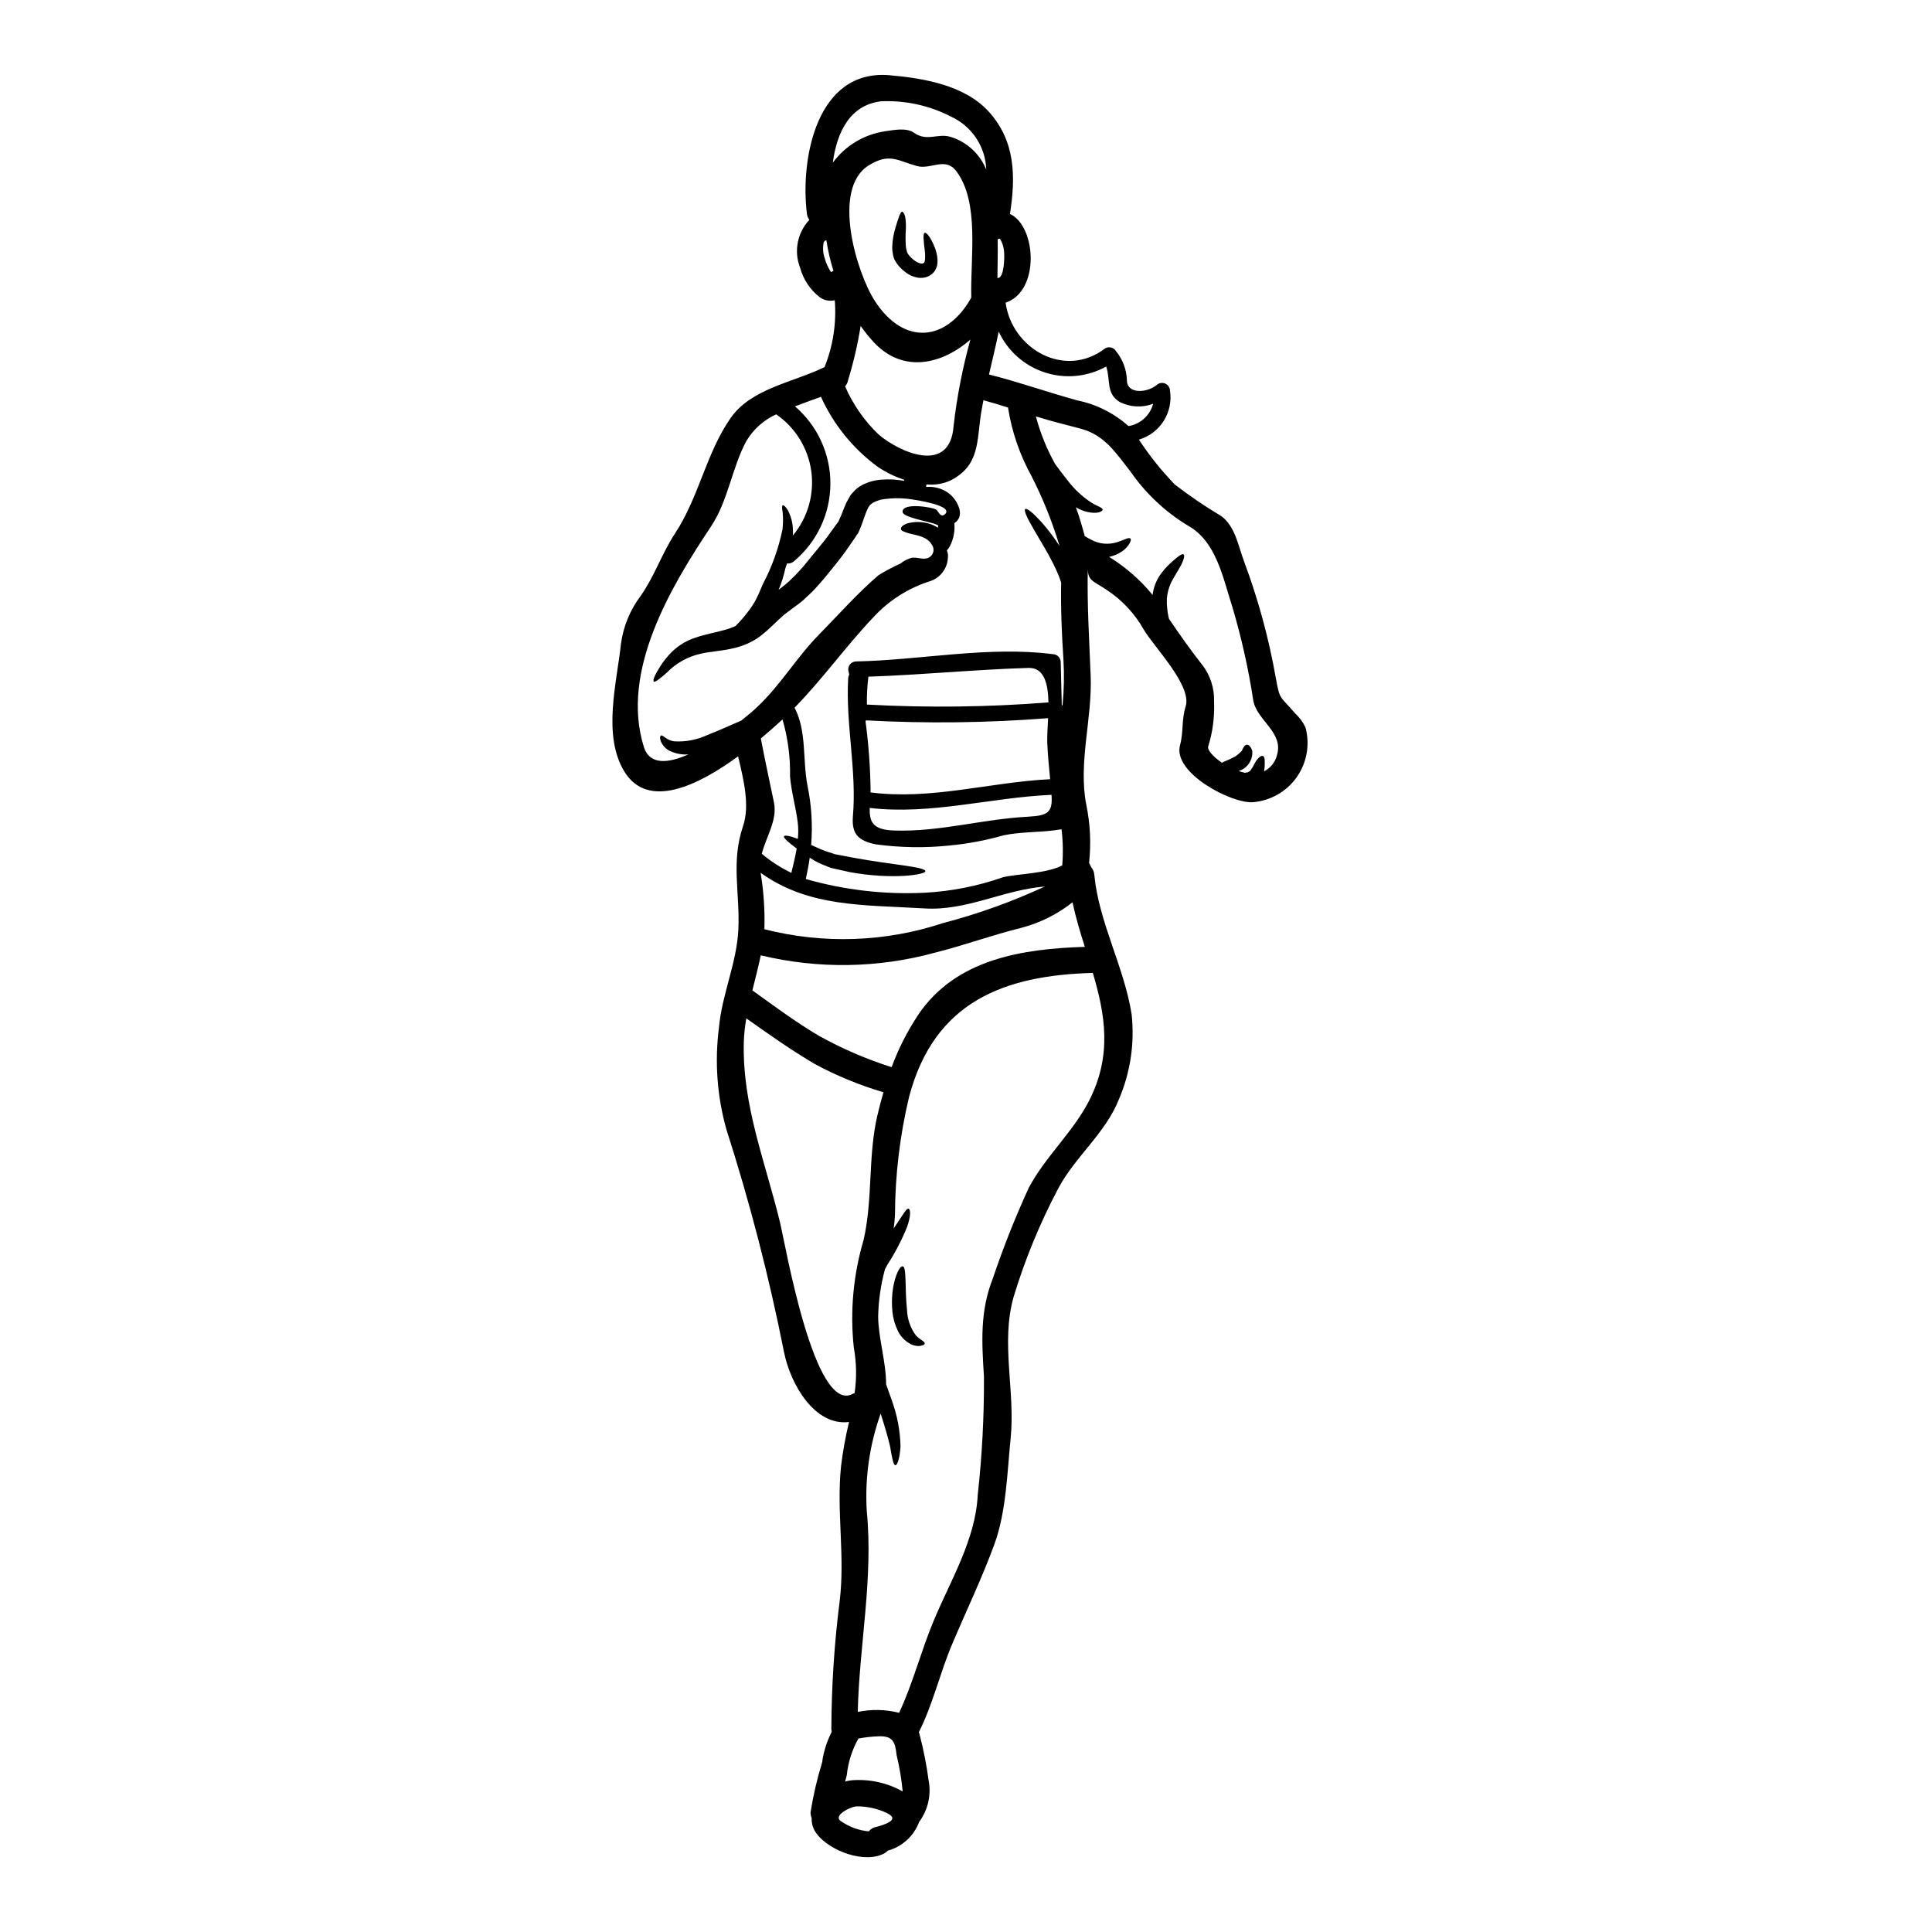 <?xml version="1.0" encoding="UTF-8"?>
<!-- Uploaded to: ICON Repo, www.iconrepo.com, Generator: ICON Repo Mixer Tools -->
<svg fill="#000000" width="800px" height="800px" version="1.1" viewBox="144 144 512 512" xmlns="http://www.w3.org/2000/svg">
 <g>
  <path d="m489.96 336.75c1.234 4.527 0.387 9.367-2.312 13.203-2.695 3.836-6.965 6.269-11.641 6.641-5.633 0.395-21.301-7.766-19.285-15.137 0.953-3.406 0.352-6.606 1.484-10.234 1.738-5.512-8.266-15.621-11.055-20.301l-0.004-0.004c-2.41-4.309-5.828-7.969-9.965-10.66-3.148-2.133-4.82-2.293-4.887-5.191h-0.004c0 0.012-0.012 0.023-0.023 0.023-0.184 9.316 0.395 18.5 0.762 27.836 0.488 11.52-3.363 23.25-1.133 34.422v-0.004c1.035 5.051 1.277 10.227 0.719 15.352 0.207 0.359 0.395 0.73 0.559 1.113 0.484 0.574 0.777 1.289 0.832 2.039 1.18 12.539 7.871 24.312 9.871 36.852h0.004c0.855 7.731-0.309 15.551-3.387 22.691-3.543 8.922-11.539 15.113-16.016 23.5v0.004c-4.883 9.219-8.863 18.887-11.883 28.875-3.43 12.145 0.488 24.938-0.762 37.336-0.93 9.18-1.137 19.402-4.309 28.137-3.293 8.992-7.441 17.617-11.176 26.422-3.242 7.629-5.117 16.016-8.852 23.387 0.047 0.16 0.113 0.281 0.16 0.441v0.004c1.062 4.039 1.875 8.141 2.43 12.281 0.746 3.859-0.152 7.856-2.477 11.023-0.023 0-0.023 0-0.023 0.023-1.391 3.727-4.484 6.562-8.324 7.621-0.25 0.281-0.547 0.516-0.875 0.699-5.262 2.852-14.465-0.625-17.918-5.117-0.953-1.203-1.441-2.711-1.371-4.242-0.199-0.469-0.301-0.977-0.297-1.484 0.707-4.473 1.727-8.887 3.059-13.215 0.383-2.836 1.246-5.586 2.551-8.133-0.059-0.273-0.09-0.551-0.094-0.832 0.047-11.363 0.789-22.711 2.223-33.98 1.418-11.938-0.879-23.551 0.328-35.395l-0.004 0.004c0.473-4.012 1.188-7.992 2.137-11.914-9.09 1.133-15.531-9.988-17.223-18.5h-0.004c-3.953-19.961-9.055-39.676-15.277-59.047-2.461-8.766-3.129-17.941-1.969-26.977 0.789-8.832 4.773-17.199 5.148-26.102 0.418-9.895-1.996-17.73 1.25-27.328 1.832-5.418 0.137-12.285-1.324-18.449-10.594 7.754-23.875 14.234-30.133 4.047-5.902-9.621-1.969-23.715-0.906-33.914h0.004c0.629-4.606 2.43-8.969 5.234-12.676 3.66-5.238 5.609-11.219 9.055-16.48 6.398-9.688 8.207-21.184 14.766-30.637 5.473-7.871 16.758-9.48 24.895-13.492l-0.004-0.004c2.258-5.613 3.184-11.676 2.711-17.711-1.391 0.332-2.859 0.035-4.008-0.812-2.516-1.965-4.328-4.688-5.168-7.762-1.719-4.356-0.77-9.312 2.43-12.727-0.352-0.492-0.578-1.066-0.648-1.668-1.781-14.395 2.504-38.289 21.855-36.668 8.879 0.762 19.84 2.594 26.219 9.523 7.184 7.812 7.301 17.266 5.746 27.234 7.023 3.293 7.996 20.492-1.156 23.527 1.668 12.203 15.641 20.328 26.398 12.098 0.992-0.574 2.262-0.242 2.852 0.742 1.789 2.184 2.809 4.898 2.894 7.719 0 3.66 5.215 3.43 7.871 1.273v0.004c0.602-0.57 1.48-0.734 2.246-0.422 0.766 0.316 1.273 1.055 1.297 1.879 0.902 5.781-2.613 11.336-8.227 12.992 2.789 4.266 5.977 8.254 9.527 11.914 3.922 3.023 8.023 5.812 12.285 8.344 3.707 2.711 4.519 7.973 6.027 11.957h-0.004c3.758 10.043 6.582 20.41 8.441 30.969 1.086 6.027 1.062 4.613 5.051 9.293h-0.004c1.168 1.07 2.121 2.352 2.809 3.773zm-7.582 7.477c1.969-6.074-5.281-9.293-6.234-14.531v0.004c-1.277-8.383-3.129-16.668-5.539-24.797-2.504-7.695-4.242-17.43-11.777-21.602-6.059-3.672-11.27-8.582-15.293-14.414-3.754-4.75-6.723-9.504-12.91-11.219-2.945-0.812-5.902-1.508-8.832-2.344-1.09-0.305-2.176-0.648-3.266-0.973l-0.004 0.004c1.168 4.414 2.887 8.668 5.117 12.652 1.02 1.391 2.18 2.922 3.434 4.496 1.68 2.176 3.703 4.062 5.992 5.586 1.574 1.043 3.199 1.418 3.148 1.996-0.047 0.465-1.391 1.227-4.172 0.555-1.031-0.254-2.016-0.66-2.922-1.207 0.93 2.504 1.645 5.031 2.344 7.625 0.547 0.363 1.121 0.688 1.715 0.977 2.109 1.145 4.598 1.379 6.883 0.648 0.855-0.305 1.668-0.582 2.312-0.859 0.645-0.277 1.043-0.281 1.23-0.07 0.188 0.207 0.066 0.625-0.254 1.227l0.004 0.004c-0.5 0.863-1.191 1.602-2.019 2.156-1.035 0.688-2.191 1.176-3.406 1.438 4.371 2.699 8.266 6.106 11.52 10.078 0.215-1.715 0.789-3.363 1.691-4.84 0.852-1.301 1.863-2.492 3.012-3.543 1.781-1.645 3.059-2.668 3.5-2.344 0.441 0.328-0.023 1.855-1.344 4.055-0.625 1.066-1.395 2.269-2.019 3.543h0.004c-0.602 1.324-0.961 2.746-1.066 4.195-0.035 0.852-0.004 1.707 0.094 2.551 0.07 0.742 0.188 1.477 0.344 2.203 0.047 0.184 0.094 0.375 0.141 0.535 2.801 4.125 5.633 8.16 8.781 12.168l0.004-0.004c2.16 2.781 3.273 6.238 3.144 9.758 0.172 3.973-0.336 7.949-1.508 11.75-0.461 0.906 1.18 2.805 3.594 4.453v-0.004c0.258-0.152 0.527-0.285 0.809-0.391 0.941-0.379 1.859-0.805 2.758-1.277 0.613-0.441 1.188-0.941 1.715-1.484 0.348-0.949 0.789-1.598 1.344-1.621 0.555-0.023 1.066 0.578 1.418 1.621h-0.004c0.184 1.941-0.766 3.816-2.434 4.824-0.371 0.211-0.758 0.387-1.156 0.531 0.531 0.184 1.09 0.328 1.645 0.465 0.395-0.047 0.672-0.184 0.695-0.094 0.23-0.137 0.531-0.301 0.668-0.395 0-0.043 0-0.023 0.047-0.043v-0.004c0.449-0.617 0.848-1.277 1.184-1.965 0.762-1.508 1.875-2.269 2.289-1.902 0.418 0.371 0.395 1.18 0.352 2.688-0.047 0.395-0.07 0.836-0.16 1.324 1.668-0.848 2.902-2.363 3.391-4.172zm-32.781-93.234c-2.859 1.094-6.043 0.941-8.785-0.418-3.824-2.246-2.434-5.902-3.66-9.445-4.969 2.758-10.855 3.328-16.258 1.574-5.402-1.754-9.836-5.676-12.234-10.824-0.762 3.824-1.691 7.582-2.57 11.359 7.832 1.969 15.598 4.723 23.359 6.859h0.004c5.059 1.023 9.758 3.375 13.605 6.816 3.16-0.508 5.723-2.828 6.539-5.922zm-16.98 184.73c6.191-12.148 4.219-22.969 0.996-33.891-23.57 0.648-41.973 7.606-48.672 32.75l-0.004 0.004c-2.449 10.234-3.711 20.719-3.754 31.242-0.047 1.25-0.184 2.481-0.348 3.707 0.395-0.555 0.738-1.09 1.066-1.574 1.461-2.18 2.363-3.848 2.898-3.641s0.602 1.949-0.418 4.844v0.004c-1.395 3.43-3.109 6.723-5.117 9.84-0.277 0.461-0.484 0.902-0.738 1.344v-0.004c-1.109 4.098-1.719 8.32-1.805 12.562 0.043 5.656 2.106 11.98 2.106 17.941 0.465 1.312 0.953 2.68 1.461 4.102h-0.004c1.457 3.945 2.254 8.105 2.363 12.309-0.184 3.176-0.836 5.031-1.344 5.031-0.582 0-0.906-1.996-1.418-4.961-0.531-2.269-1.391-5.285-2.504-8.719h0.004c-2.953 8.273-4.207 17.055-3.684 25.82 1.762 17.898-1.969 35.426-2.387 53.242 3.625-0.75 7.371-0.668 10.961 0.234 3.617-7.672 5.84-16.457 9.109-24.27 4.477-10.777 11.152-21.578 11.73-33.492 1.148-10.391 1.699-20.84 1.645-31.293-0.578-9.223-1.09-17.406 2.387-26.145l-0.004 0.004c2.75-8.168 5.934-16.18 9.531-24.012 4.422-8.242 11.746-14.777 15.941-22.98zm-1.125-40.793c-1.227-3.871-2.414-7.789-3.269-11.809h-0.004c-3.981 3.16-8.574 5.457-13.488 6.746-7.766 1.902-15.254 4.68-22.992 6.606h0.004c-15.07 4.121-30.941 4.359-46.129 0.695-0.648 3.082-1.461 6.188-2.223 9.293 5.769 4.148 11.496 8.414 17.613 12.027 6.137 3.41 12.598 6.199 19.285 8.324 1.801-4.887 4.168-9.547 7.047-13.883 9.957-14.805 27.691-17.492 44.156-18zm-5.906-64.02c0.395-4.047 0.473-8.113 0.234-12.172-0.441-6.766-0.742-13.578-0.602-20.371h-0.004c-0.355-1.113-0.781-2.207-1.273-3.266-2.016-4.379-4.5-8.184-6.121-11.055-1.691-2.898-2.551-4.82-2.109-5.144 0.441-0.324 2.062 1.02 4.328 3.5v-0.004c1.738 1.977 3.328 4.082 4.754 6.297-1.918-6.391-4.41-12.598-7.445-18.543-3.117-5.641-5.219-11.785-6.219-18.152-2.176-0.695-4.328-1.348-6.512-1.926-0.207 1.043-0.395 2.086-0.582 3.148-1.227 7.648-0.277 14.047-8.09 18.078l0.004 0.004c-1.996 0.926-4.207 1.297-6.398 1.066-0.047 0.207-0.094 0.395-0.16 0.602l0.207 0.07c0.848-0.062 1.699-0.004 2.527 0.184 1.465 0.305 2.82 1.004 3.918 2.016 0.344 0.324 0.652 0.68 0.926 1.066l0.305 0.441 0.07 0.117 0.043 0.066 0.117 0.207 0.137 0.254v0.004c0.246 0.434 0.438 0.891 0.578 1.367 0.258 0.793 0.242 1.652-0.043 2.438-0.195 0.402-0.465 0.77-0.785 1.086-0.16 0.141-0.324 0.23-0.484 0.352v-0.004c0.195 2.019-0.176 4.047-1.066 5.867-0.242 0.5-0.547 0.965-0.906 1.387 0.273 0.629 0.363 1.32 0.254 1.992-0.152 2.773-1.965 5.184-4.59 6.098-5.844 1.824-11.098 5.168-15.227 9.691-7.231 7.602-13.465 16.41-20.812 23.871 3.289 6.211 2.086 13.84 3.434 20.652h-0.004c1.07 5.164 1.395 10.457 0.973 15.715 0.371 0.164 0.738 0.352 1.113 0.512v-0.004c0.945 0.473 1.918 0.875 2.918 1.207 0.512 0.16 1.043 0.348 1.574 0.512 0.227 0.094 0.457 0.172 0.695 0.23l0.949 0.184c1.25 0.23 2.551 0.484 3.867 0.738 10.316 1.902 19.145 2.41 19.145 3.594 0.023 0.949-8.875 2.269-19.934 0.254-1.32-0.305-2.617-0.582-3.867-0.859l-0.93-0.207 0.004 0.004c-0.367-0.094-0.723-0.219-1.066-0.371-0.602-0.25-1.203-0.508-1.805-0.738l-0.004-0.004c-1.062-0.457-2.078-1.016-3.035-1.668-0.254 1.832-0.625 3.707-1.043 5.656 10.219 2.922 20.844 4.148 31.453 3.637 7.09-0.371 14.09-1.754 20.793-4.102 3.242-0.859 11.66-0.949 15.711-3.148 0.266-3.188 0.203-6.394-0.184-9.574-5.117 0.906-10.234 0.555-15.352 1.598v0.004c-4.695 1.344-9.508 2.25-14.371 2.711-6.519 0.672-13.094 0.562-19.586-0.324-4.453-0.973-6.371-2.617-5.981-7.414 1.043-12.285-1.949-24.34-1.25-36.645 0.023-0.328 0.117-0.645 0.277-0.93-0.066-0.281-0.137-0.555-0.184-0.836l-0.004 0.004c-0.168-0.625-0.039-1.297 0.352-1.812s0.996-0.824 1.645-0.832c17.125-0.352 35.09-4.125 52.148-1.926v0.004c1.145 0.02 2.066 0.941 2.086 2.086l0.281 11.473c0.066-0.016 0.137-0.02 0.207-0.012zm-9.109 29.52c5.449-0.281 6.492-1.301 6.188-5.793-16.246 0.719-31.848 5.375-48.188 3.477-0.066 3.641 0.695 5.816 6.586 5.984 12.199 0.375 23.391-3.07 35.426-3.66zm5.816-9.941c-0.328-3.289-0.625-6.562-0.766-9.84-0.043-1.574 0.117-3.867 0.23-6.324l0.004-0.004c-16.055 1.258-32.176 1.453-48.258 0.582-0.023 0.09-0.09 0.137-0.137 0.207 0.809 6.019 1.254 12.078 1.344 18.148 0 0.25 0 0.508-0.023 0.738 16.07 2.086 31.645-2.715 47.617-3.5zm-1.371 28.414c-0.09 0.023-0.16 0.023-0.25 0.047-10.941 0.953-20.516 6.469-31.66 5.793-15.949-0.973-30.594-0.227-43.438-9.445 0.816 4.941 1.148 9.949 0.996 14.957 15.633 3.992 32.082 3.422 47.402-1.645 9.258-2.422 18.281-5.668 26.961-9.699zm0.93-48.762c-0.094-4.867-1.09-9.25-5.285-9.137-14.137 0.418-28.34 1.859-42.438 2.316h0.004c-0.305 2.453-0.438 4.926-0.395 7.398 16.035 0.875 32.113 0.684 48.125-0.574zm-13.34-112.48c1.598-0.16 1.691-5.285 1.598-6.492-0.02-1.355-0.395-2.684-1.086-3.848l-0.07-0.066c-0.137 0.023-0.371 0.066-0.555 0.113 0.043 3.543-0.023 7.047-0.07 10.34 0.059-0.027 0.121-0.043 0.184-0.047zm-3.148-28.734c-0.094-2.977-1.02-5.867-2.672-8.344-1.648-2.477-3.961-4.445-6.668-5.68-5.727-2.957-12.129-4.356-18.566-4.055-8.344 1.02-11.707 8.363-12.75 16.246v0.004c3.328-4.508 8.316-7.496 13.859-8.312 2.199-0.305 5.633-1.043 7.648 0.395 3.477 2.457 6.352 0.023 9.758 1.109 4.269 1.328 7.719 4.504 9.387 8.652zm-3.969 33.945c-0.254-10.895 2.246-25.242-3.965-33.516-2.922-3.871-6.742-0.348-10.406-1.348-5.191-1.438-7.324-3.57-12.793-0.184-9.988 6.211-3.199 28.484 1.598 35.906 7.836 12.129 19.172 10.641 25.566-0.859zm-4.68 33.98c0.887-7.727 2.371-15.367 4.449-22.859-7.344 6.445-17.73 9.137-25.586 0.719v0.004c-1.258-1.367-2.426-2.812-3.496-4.332-0.793 4.93-1.926 9.793-3.387 14.562-0.121 0.535-0.375 1.031-0.738 1.438 2.086 4.82 5.121 9.168 8.922 12.793 5.348 4.562 18.906 10.863 19.836-2.348zm-2.269 23.406c2.41-2.34-8.113-3.82-9.113-3.965-2.336-0.332-4.707-0.34-7.043-0.023-1.086 0.145-2.133 0.5-3.082 1.043-0.16 0.141-0.418 0.305-0.488 0.395-0.07 0.09-0.066-0.047-0.348 0.395l-0.254 0.348v-0.004c-0.02 0.055-0.043 0.109-0.07 0.164l-0.094 0.207-0.371 0.789c-0.254 0.695-0.512 1.395-0.766 2.109-0.266 0.84-0.574 1.668-0.926 2.477l-0.254 0.582-0.047 0.137-0.184 0.371-0.047 0.07-0.207 0.277-0.738 1.113c-0.512 0.719-1.02 1.484-1.531 2.223-1.043 1.555-2.129 2.922-3.219 4.328-0.559 0.691-1.113 1.391-1.691 2.086-0.578 0.695-1.18 1.461-1.805 2.199-0.625 0.738-1.25 1.438-1.902 2.156l-0.008 0.008c-0.645 0.73-1.332 1.418-2.062 2.062-0.719 0.648-1.484 1.438-2.18 1.949-0.695 0.512-1.414 1.043-2.086 1.551l-1.949 1.461c-0.578 0.441-1.133 1.02-1.711 1.531-1.18 1.086-2.457 2.387-3.641 3.363l-0.004-0.004c-1.363 1.215-2.914 2.207-4.59 2.938-1.5 0.645-3.07 1.121-4.68 1.418-1.484 0.301-2.875 0.461-4.148 0.648s-2.25 0.277-3.504 0.578h0.004c-3.387 0.746-6.481 2.461-8.902 4.938-1.969 1.762-3.219 2.711-3.543 2.434-0.324-0.281 0.23-1.691 1.715-4.031h0.004c0.926-1.473 2.031-2.828 3.285-4.031 1.766-1.664 3.891-2.902 6.211-3.617 1.043-0.395 2.598-0.738 3.824-1.066 1.301-0.301 2.598-0.602 3.844-0.949h0.004c0.945-0.258 1.863-0.59 2.754-0.996 1.227-1.211 2.359-2.512 3.387-3.894 0.398-0.492 0.762-1.012 1.09-1.551 0.379-0.527 0.711-1.086 0.996-1.672l0.488-0.996 0.184-0.395 0.23-0.535c0.301-0.715 0.625-1.438 0.926-2.156v0.004c2.391-4.547 4.133-9.41 5.168-14.438 0.168-1.48 0.184-2.973 0.051-4.453-0.184-1.109-0.254-1.832 0.023-1.926 0.281-0.094 0.738 0.352 1.391 1.371h-0.004c0.809 1.582 1.254 3.324 1.301 5.098 0.023 0.512 0.023 1.02 0 1.531 3.941-4.742 5.707-10.922 4.867-17.027-0.844-6.109-4.219-11.578-9.297-15.074-3.324 1.504-6.106 4.004-7.953 7.148-3.824 7.164-4.777 15.742-9.32 22.555-10.684 16.039-24.035 38.312-17.82 58.383 1.508 4.891 6.394 4.453 11.844 2.019h-0.004c-1.637 0.137-3.281-0.152-4.773-0.836-1.199-0.531-2.133-1.523-2.594-2.754-0.281-0.812-0.141-1.25 0.066-1.395 0.207-0.141 0.648 0.184 1.203 0.582v0.004c0.676 0.488 1.453 0.812 2.277 0.945 3.035 0.191 6.07-0.383 8.828-1.668 3.5-1.367 6.629-2.824 9.016-3.848 1.902-1.527 3.406-2.801 4.148-3.543 6.258-5.859 10.477-13.188 16.434-19.234 5.144-5.238 10.152-10.918 15.742-15.715l0.004-0.004c1.879-1.156 3.828-2.191 5.84-3.106 0.863-0.691 1.855-1.203 2.922-1.508 1.371-0.25 2.688 0.441 4.012 0.141l-0.004 0.004c0.789-0.176 1.43-0.742 1.695-1.504s0.113-1.605-0.395-2.231c-1.203-2.043-3.848-2.344-5.902-2.879v0.004c-0.504-0.125-0.992-0.297-1.461-0.508-0.418-0.137-0.691-0.348-0.738-0.602s0.066-0.559 0.395-0.883h-0.004c0.523-0.383 1.125-0.652 1.758-0.789 1.977-0.438 4.035-0.301 5.938 0.395 0.598 0.234 1.172 0.523 1.715 0.859 0.004-0.211 0.02-0.418 0.043-0.625l-0.184-0.094v-0.004c-0.691-0.301-1.414-0.531-2.152-0.691-3.707-0.93-7.086-1.715-7.086-2.805-0.047-2.527 7.926-1.203 8.875-0.602 0.637 0.43 1.172 2.379 2.379 1.219zm-10.871-8.828 0.066-0.281c-2.512-0.82-4.898-1.988-7.086-3.477-6.5-4.785-11.664-11.164-14.996-18.516-2.223 0.836-4.59 1.645-6.883 2.527 5.996 5.141 9.43 12.664 9.387 20.562-0.043 7.902-3.562 15.383-9.617 20.461-0.508 0.465-1.191 0.691-1.875 0.625-0.141 0.418-0.281 0.855-0.441 1.297-0.418 1.945-1.016 3.844-1.789 5.68 0.625-0.488 1.25-0.996 1.879-1.484 0.605-0.504 1.188-1.035 1.738-1.598 0.605-0.555 1.18-1.145 1.719-1.766 0.555-0.625 1.156-1.227 1.691-1.922 1.133-1.395 2.246-2.754 3.356-4.106 1.109-1.352 2.25-2.734 3.148-4.031 0.488-0.672 0.953-1.301 1.414-1.969l0.719-0.953 0.16-0.25h0.023l0.23-0.535c0.395-0.789 0.625-1.438 0.883-2.086 0.254-0.648 0.625-1.574 0.973-2.363l0.719-1.301 0.184-0.328 0.066-0.16 0.047-0.066 0.16-0.23 0.395-0.465 0.008 0.004c0.371-0.453 0.781-0.871 1.23-1.25 0.43-0.34 0.891-0.641 1.367-0.906 1.621-0.832 3.398-1.324 5.215-1.438 1.977-0.141 3.961-0.039 5.91 0.305zm-0.352 347.34c-0.309-3.266-0.848-6.504-1.621-9.691-0.371-3.5-0.996-5.117-4.914-4.938v0.004c-1.742 0.066-3.477 0.258-5.191 0.578-1.676 2.969-2.727 6.25-3.082 9.645-0.117 0.594-0.273 1.18-0.461 1.758 0.617-0.176 1.258-0.293 1.898-0.348 4.652-0.336 9.301 0.695 13.371 2.973zm-7.207 9.445c2.391-0.648 6.746-1.945 2.992-3.754-2.469-1.168-5.172-1.77-7.902-1.758-1.691 0.023-6.586 2.504-4.195 3.965v-0.004c2.172 1.504 4.695 2.418 7.324 2.668 0.453-0.57 1.078-0.973 1.781-1.152zm0.488-188.54c0.484-2.109 1.02-4.172 1.621-6.211-6.297-1.863-12.387-4.367-18.172-7.477-6.297-3.707-12.238-7.902-18.172-12.117v-0.004c-0.375 2.125-0.598 4.269-0.668 6.422-0.395 16.828 5.769 31.75 9.664 47.934 1.348 5.609 9.055 50.641 19.191 45.172h-0.004c0.164-0.086 0.336-0.156 0.512-0.207 0.586-4.004 0.516-8.074-0.207-12.055-1.027-9.555-0.152-19.223 2.57-28.441 2.527-10.914 1.137-22.102 3.664-33.066zm-12.262-223.53c0.191-0.152 0.402-0.277 0.629-0.371-0.832-2.637-1.453-5.332-1.867-8.066-0.145 0-0.285 0.031-0.418 0.094-0.059 0.133-0.156 0.246-0.277 0.324-0.309 1.387-0.238 2.828 0.207 4.172 0.371 1.367 0.953 2.664 1.727 3.848zm-8.809 150.17c0.156-1.438 0.148-2.891-0.023-4.328-0.488-4.059-1.715-8.16-2.039-12.203 0.102-5.113-0.574-10.215-1.996-15.133-1.527 1.414-3.5 3.176-5.746 5.055 1.09 5.68 2.293 11.289 3.477 16.926 0.977 4.684-2.062 9.055-3.219 13.629 2.387 2.008 5.019 3.703 7.832 5.055 0.512-2.109 1.043-4.289 1.414-6.441-2.246-1.691-3.59-2.828-3.363-3.269 0.215-0.332 1.555-0.121 3.664 0.711z"/>
  <path d="m392.38 212.11c0.086 0.535 0.105 1.082 0.047 1.621-0.023 0.32-0.078 0.637-0.16 0.949-0.09 0.23-0.188 0.453-0.305 0.672l-0.16 0.324-0.09 0.141c-0.465 0.66-1.109 1.176-1.855 1.484-0.75 0.297-1.559 0.406-2.363 0.324-1.359-0.188-2.644-0.75-3.707-1.625-1.062-0.789-1.945-1.789-2.598-2.941-0.305-0.578-0.504-1.207-0.578-1.855-0.121-0.562-0.172-1.141-0.16-1.715 0.047-1.746 0.336-3.477 0.855-5.144 0.395-1.371 0.715-2.316 0.996-3.059 0.281-0.738 0.508-1.18 0.762-1.18s0.535 0.418 0.789 1.203c0.203 1.141 0.273 2.301 0.211 3.457-0.105 1.512-0.105 3.027 0 4.539 0.027 0.371 0.098 0.738 0.207 1.094 0.062 0.316 0.18 0.621 0.348 0.898 0.43 0.613 0.953 1.156 1.551 1.602 0.531 0.445 1.16 0.762 1.832 0.926 0.309 0.098 0.648 0.02 0.879-0.207 0.047 0.117 0.305-0.668 0.281-1.297 0.027-0.672-0.004-1.348-0.098-2.019-0.324-2.594-0.531-4.449 0.023-4.613 0.465-0.113 1.574 1.207 2.668 3.965h0.004c0.293 0.793 0.5 1.617 0.621 2.457z"/>
  <path d="m386.65 497.8c1.066 1.25 2.457 1.645 2.41 2.246-0.023 0.277-0.371 0.484-1.086 0.602h-0.004c-0.426 0.098-0.871 0.09-1.297-0.023-0.602-0.082-1.18-0.297-1.691-0.625-1.34-0.781-2.406-1.957-3.059-3.359-0.762-1.566-1.242-3.254-1.418-4.984-0.715-7.086 1.762-12.422 2.754-12.074 1.043 0.281 0.488 5.512 1.113 11.609 0.094 2.379 0.883 4.68 2.277 6.609z"/>
 </g>
</svg>